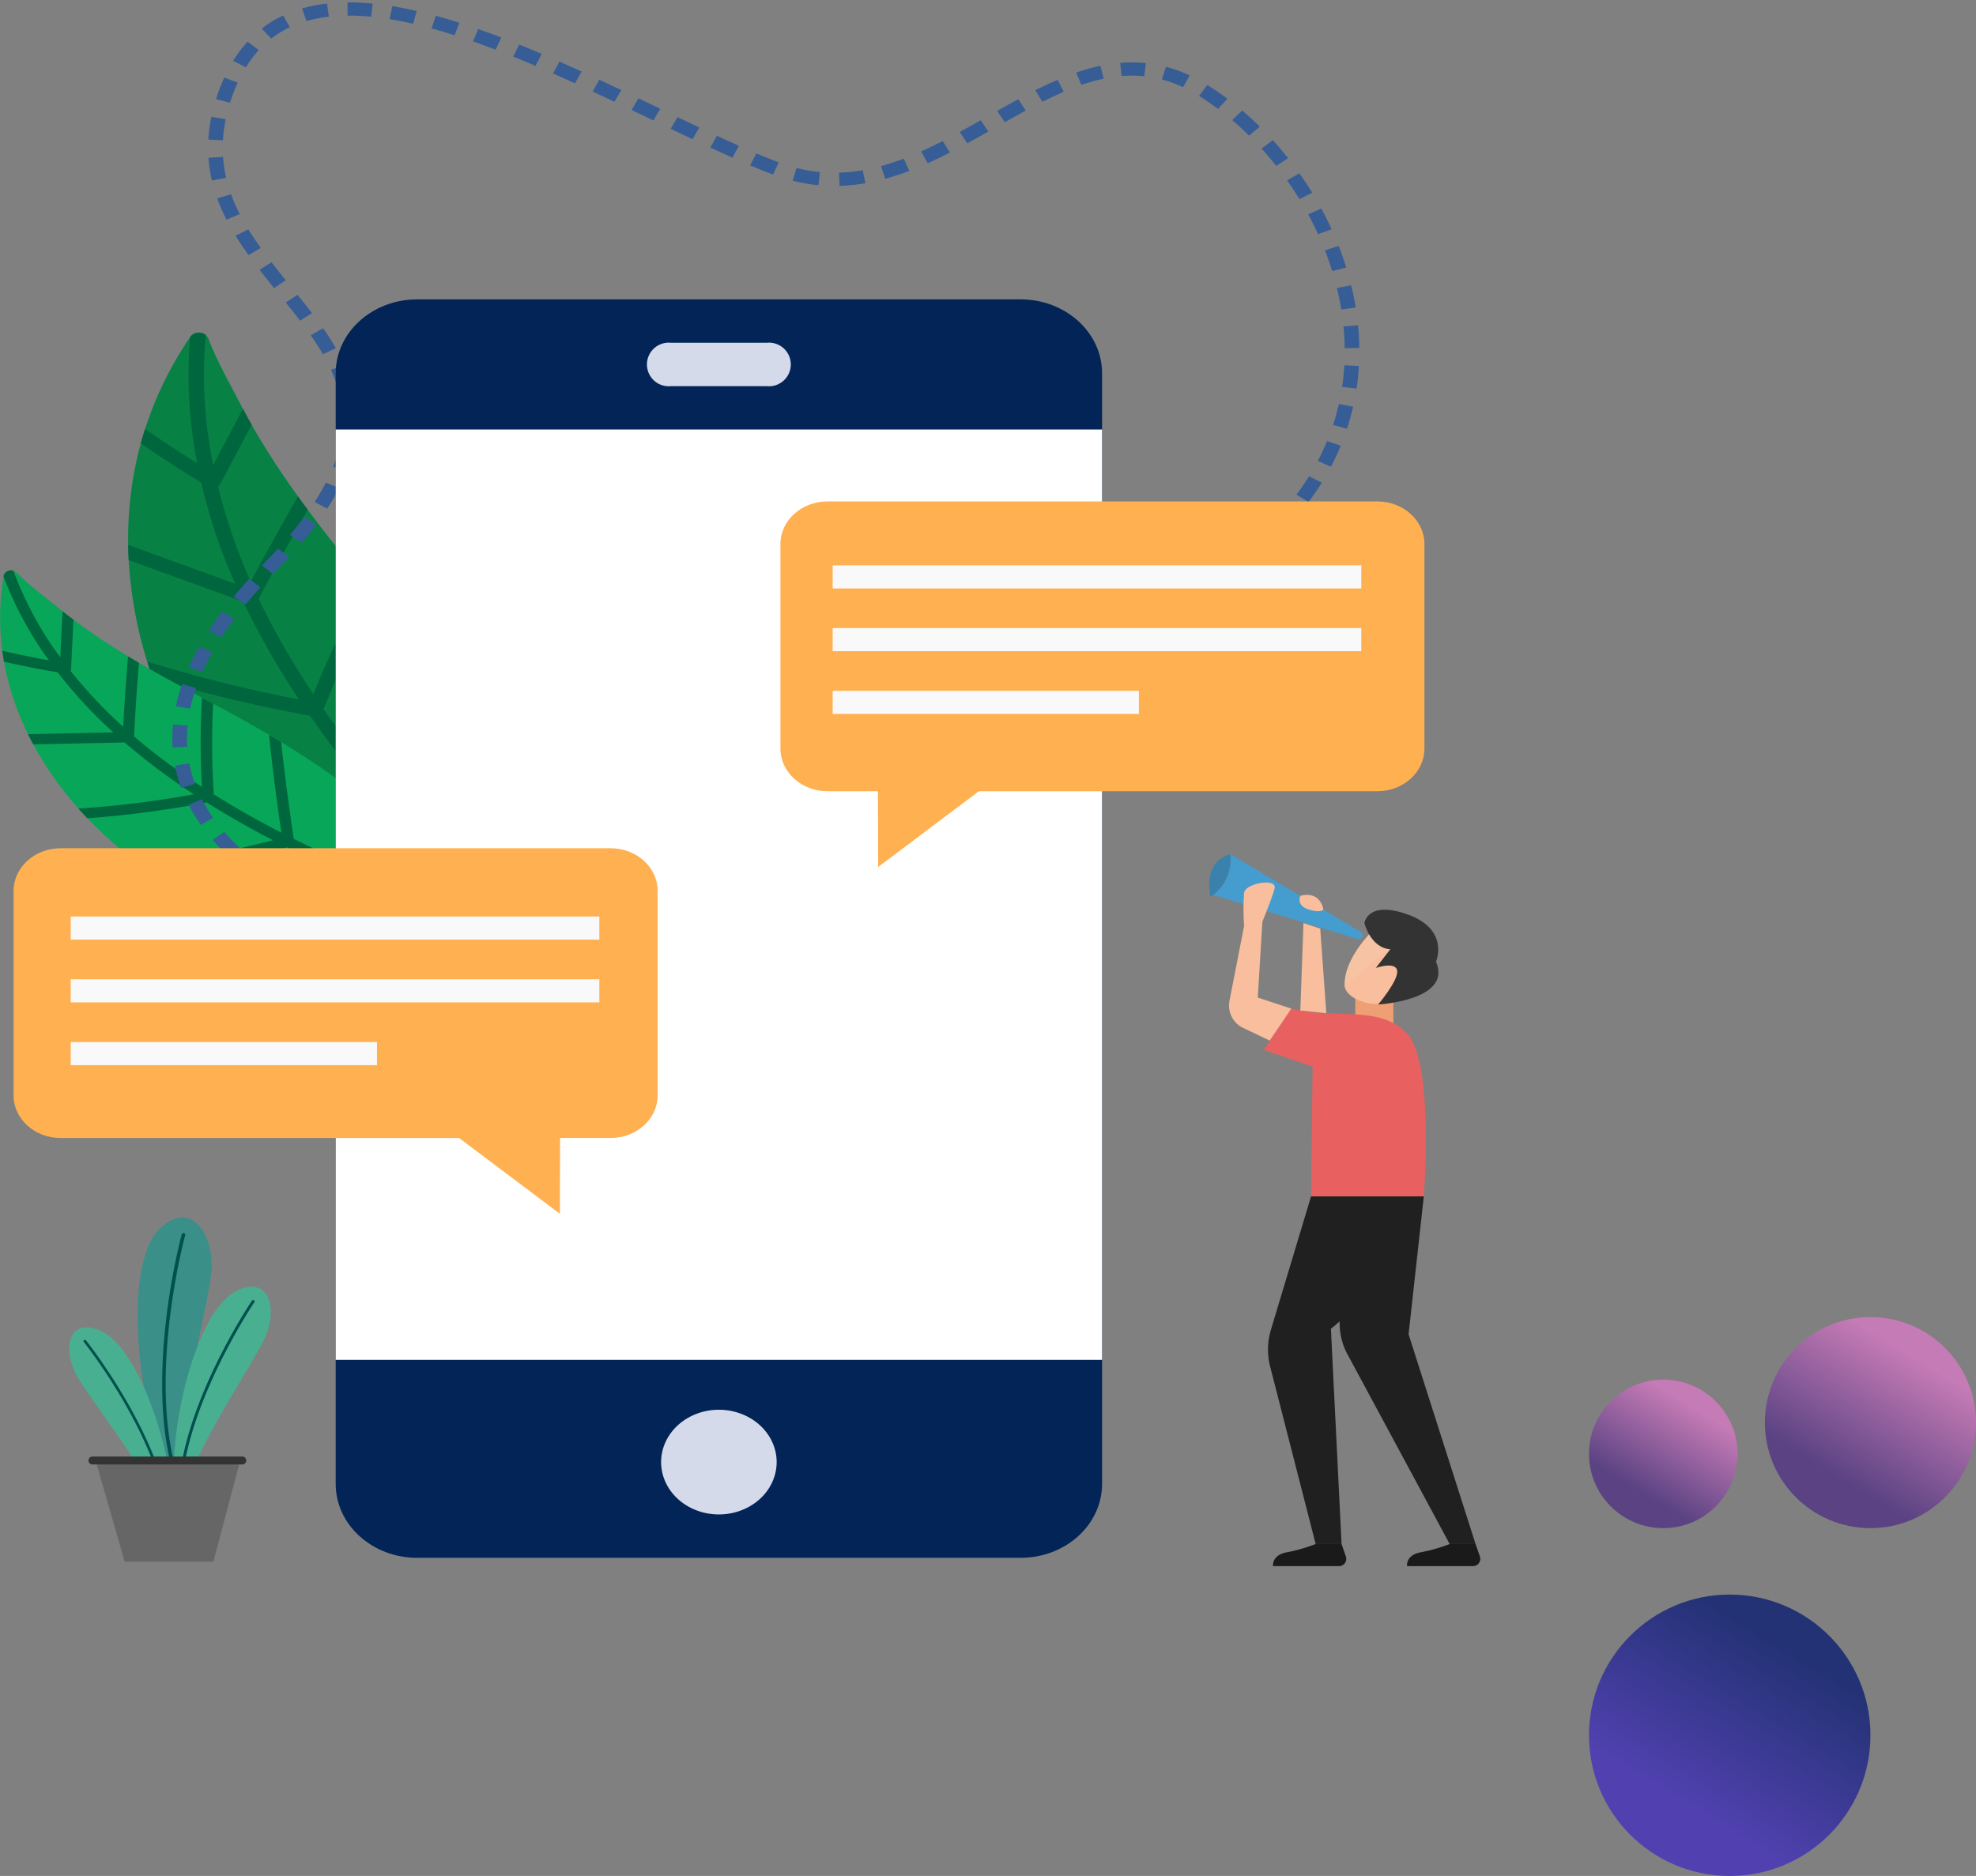 <svg xmlns="http://www.w3.org/2000/svg" xmlns:xlink="http://www.w3.org/1999/xlink" width="505.484" height="480" viewBox="0 0 505.484 480">
  <rect x="0" y="0" width="505.484" height="480" fill="#808080" stroke="none"/>
  <defs>
    <clipPath id="clip-path">
      <path id="Path_44446" data-name="Path 44446" d="M98.516,187H216.8v98.876H98.516Zm0,0" transform="translate(-98.516 -187)" fill="#08a658"/>
    </clipPath>
    <clipPath id="clip-path-2">
      <rect id="Rectangle_684" data-name="Rectangle 684" width="306.044" height="233.064" fill="#365d96"/>
    </clipPath>
    <clipPath id="clip-path-3">
      <path id="Path_44452" data-name="Path 44452" d="M.84,157h4.9v7.063H.84Zm0,0" transform="translate(-0.84 -157)" fill="#365d96"/>
    </clipPath>
    <clipPath id="clip-path-4">
      <path id="Path_44474" data-name="Path 44474" d="M29,.32h7.063V5.829H29Zm0,0" transform="translate(-29 -0.32)" fill="#365d96"/>
    </clipPath>
    <clipPath id="clip-path-5">
      <path id="Path_44480" data-name="Path 44480" d="M39,.32h7.063V4.652H39Zm0,0" transform="translate(-39 -0.32)" fill="#365d96"/>
    </clipPath>
    <clipPath id="clip-path-6">
      <path id="Path_44538" data-name="Path 44538" d="M375,399h20.011v6.387H375Zm0,0" transform="translate(-375 -399)"/>
    </clipPath>
    <clipPath id="clip-path-7">
      <path id="Path_44540" data-name="Path 44540" d="M404,399h19.147v6.387H404Zm0,0" transform="translate(-404 -399)"/>
    </clipPath>
    <linearGradient id="linear-gradient" x1="0.351" y1="0.766" x2="0.703" y2="0.188" gradientUnits="objectBoundingBox">
      <stop offset="0" stop-color="#5a4283"/>
      <stop offset="1" stop-color="#c57bb5"/>
    </linearGradient>
    <linearGradient id="linear-gradient-2" x1="0.351" y1="0.766" x2="0.703" y2="0.188" gradientUnits="objectBoundingBox">
      <stop offset="0" stop-color="#5141b0"/>
      <stop offset="1" stop-color="#233274"/>
    </linearGradient>
  </defs>
  <g id="contact-popup" transform="translate(-1543.516 -502.5)">
    <path id="Path_44443" data-name="Path 44443" d="M126.377,190.616c.019,1.3.065,2.59.133,3.886a107.407,107.407,0,0,0,4.741,25.983q.648,2.09,1.38,4.166a126.469,126.469,0,0,0,11.178,23.556c.818,1.352,1.66,2.685,2.524,4.009a139.655,139.655,0,0,0,19.27,23.414q1.827,1.794,3.724,3.512a137.248,137.248,0,0,0,32.136,21.906q3.145,1.545,6.373,2.905,3.7,1.58,7.518,2.92c3.218,1.131,8.355,3.14,12.7,3.131a9.221,9.221,0,0,0,3.881-.745,6.28,6.28,0,0,0,.7-.377c6.184-3.84,2.957-17.97,1.844-23.7q-.593-3.076-1.375-6.106c-.617-2.446-1.324-4.87-2.106-7.265a139.628,139.628,0,0,0-9.182-21.569q-1.3-2.477-2.676-4.916c-.028-.06-.065-.115-.1-.175a230.344,230.344,0,0,0-13.454-20.833q-1.352-1.91-2.764-3.8c-3.1-4.213-6.322-8.36-9.573-12.443q-1.744-2.186-3.5-4.354l-2.635-3.256c-5.034-6.23-10.055-12.437-14.81-18.842q-1.268-1.684-2.487-3.4-1.91-2.641-3.743-5.348c-2.873-4.253-5.609-8.585-8.124-13.017q-1.144-2-2.221-4.036-.7-1.331-1.378-2.663c-.976-1.94-5.352-9.66-7.445-15.266a2.292,2.292,0,0,0-.707-.984,2.767,2.767,0,0,0-3.96.52l-.032.041a91.26,91.26,0,0,0-11.5,23.477c-.4,1.228-.759,2.46-1.1,3.7A91.818,91.818,0,0,0,126.377,190.616Zm0,0" transform="translate(1449.931 451.305)" fill="#088145"/>
    <path id="Path_44444" data-name="Path 44444" d="M153.738,200.569l-27.363-9.95c.019,1.3.065,2.59.133,3.886q14.664,5.325,29.313,10.649a200.81,200.81,0,0,0,14.235,25q-2.317-.434-4.625-.905-4.931-1.008-9.836-2.161-12.31-2.862-24.346-6.612.648,2.089,1.38,4.166,2.862.862,5.742,1.687,10.491,2.987,21.179,5.325,5.262,1.144,10.551,2.142a22.3,22.3,0,0,0,2.764.483c4.69,6.759,9.73,13.32,15,19.666.142.175.294.35.432.524q-22.318-2.765-44.494-6.272,1.22,2.029,2.519,4.01,22.623,3.531,45.378,6.272c5.159,5.977,10.521,11.835,15.555,17.9q-20.808-1.056-41.658-.759,1.822,1.794,3.72,3.514,20.492-.18,40.951.942a129.778,129.778,0,0,1,8.768,12.347c1.214,1.963,2.349,3.954,3.439,5.963-1.471.285-2.993.432-4.469.649q-8.242,1.187-16.544,2,3.145,1.538,6.373,2.906,6.911-.793,13.8-1.849c.892-.138,1.752-.271,2.533-.469q2.083,4.125,3.886,8.368a9.3,9.3,0,0,0,3.881-.749c-1.394-3.275-2.887-6.512-4.511-9.7a5.072,5.072,0,0,0,.524-1.122c1.035-3.2,1.742-6.52,2.6-9.762q1.282-4.806,2.557-9.605c-.617-2.446-1.324-4.868-2.106-7.265q-1.939,7.3-3.881,14.6-1.125,4.193-2.239,8.4-2.228-3.967-4.778-7.785c-1.945-2.906-4.042-5.724-6.212-8.483q3.973-14.125,7.936-28.255-1.3-2.468-2.672-4.914-4.132,14.731-8.262,29.469c-5.086-6.172-10.526-12.121-15.785-18.177q4.9-16.242,10.493-32.3c-.9-1.269-1.821-2.538-2.764-3.794q-5.724,16.194-10.727,32.6-1.614-1.9-3.164-3.813c-4.419-5.444-8.653-11.021-12.635-16.741a10.463,10.463,0,0,0,.552-1.182,280.991,280.991,0,0,1,12.883-27.662l-2.634-3.261q-3.208,5.9-6.121,11.932-3.9,8.083-7.241,16.4A209.676,209.676,0,0,1,162.841,210.6q-1.614-3.062-3.108-6.184,6.1-11.484,12.575-22.787-1.268-1.684-2.487-3.4-6.234,10.815-12.116,21.786a147.739,147.739,0,0,1-8.354-24.3,1.681,1.681,0,0,0,.5-.556l8.1-15.312q-1.144-2.008-2.221-4.037-3.807,7.186-7.613,14.383a114.381,114.381,0,0,1-1.913-33.294,2.762,2.762,0,0,0-3.96.519l-.032.041a118.616,118.616,0,0,0,1.812,32.264q-6.787-4.213-13.325-8.768c-.4,1.228-.759,2.46-1.1,3.7q7.546,5.207,15.445,10A146.02,146.02,0,0,0,153.738,200.569Zm0,0" transform="translate(1449.934 451.302)" fill="#00663e"/>
    <g id="Group_16339" data-name="Group 16339" transform="translate(1543.516 647.282)" clip-path="url(#clip-path)">
      <path id="Path_44445" data-name="Path 44445" d="M105.675,229.89q.648,1.31,1.337,2.607a86.664,86.664,0,0,0,11.583,16.433c.745.832,1.5,1.66,2.276,2.468a104.4,104.4,0,0,0,15.177,13.09q1.483,1.056,3.007,2.069a115.8,115.8,0,0,0,20.64,10.856q1.813.738,3.664,1.411a110.68,110.68,0,0,0,28.927,6.442q2.627.214,5.269.294,3.028.1,6.056,0c2.557-.079,6.7-.065,9.651-1.218a6.319,6.319,0,0,0,2.409-1.531,4.575,4.575,0,0,0,.358-.441c2.976-4.245-3.756-13.017-6.354-16.622q-1.4-1.946-2.9-3.8-1.806-2.255-3.766-4.391A115.308,115.308,0,0,0,189.832,245.3q-1.67-1.345-3.4-2.639c-.036-.033-.082-.065-.12-.1-5.053-3.8-10.382-7.319-15.853-10.635-1.025-.625-2.055-1.245-3.1-1.857-3.476-2.046-7-4.023-10.529-5.945-1.261-.685-2.52-1.361-3.78-2.041l-2.842-1.522c-5.431-2.914-10.842-5.825-16.134-8.925-.929-.543-1.859-1.095-2.778-1.655q-2.158-1.3-4.267-2.663c-3.324-2.138-6.58-4.368-9.706-6.718q-1.427-1.063-2.805-2.156-.9-.717-1.793-1.448c-1.292-1.081-6.746-5.178-9.974-8.434a1.988,1.988,0,0,0-3.324.911v.041a63.875,63.875,0,0,0-.322,19.022c.129.943.271,1.881.432,2.8A69.819,69.819,0,0,0,105.675,229.89Zm0,0" transform="translate(-98.511 -186.825)" fill="#08a658"/>
    </g>
    <path id="Path_44447" data-name="Path 44447" d="M127.417,229.435l-21.827.456q.648,1.31,1.337,2.607l23.382-.483a166.09,166.09,0,0,0,17.725,13.269q-1.716.311-3.439.6-3.683.613-7.389,1.136-9.31,1.289-18.7,1.917,1.118,1.248,2.277,2.468,2.228-.159,4.455-.367,8.1-.731,16.125-1.959,3.951-.6,7.877-1.324a17.194,17.194,0,0,0,2.036-.4c5.366,3.365,10.9,6.506,16.525,9.439l.47.235q-16.085,4.006-32.316,7.466,1.483,1.056,3.007,2.069,16.532-3.565,32.913-7.7c5.435,2.708,10.966,5.288,16.342,8.088Q173.7,271.72,159.6,277.425q1.822.738,3.669,1.411,13.885-5.525,28.182-10.157a105.825,105.825,0,0,1,9.936,6.093c1.458,1.016,2.874,2.074,4.258,3.155-.91.579-1.894,1.089-2.832,1.622q-5.228,2.987-10.621,5.725c1.756.147,3.512.244,5.269.3q4.456-2.373,8.8-4.9c.56-.331,1.108-.647,1.577-.983q2.744,2.255,5.333,4.671a6.413,6.413,0,0,0,2.4-1.53q-2.993-2.807-6.18-5.417a3.687,3.687,0,0,0,0-.9c-.321-2.455-.906-4.9-1.361-7.333s-.9-4.81-1.348-7.214q-1.806-2.255-3.766-4.392,1.021,5.477,2.041,10.967.586,3.145,1.172,6.308-2.786-2.117-5.756-4.041c-2.258-1.468-4.585-2.833-6.952-4.139l-3.683-21.354q-1.677-1.344-3.4-2.644,1.917,11.118,3.835,22.246c-5.458-2.87-11.068-5.485-16.59-8.227q-1.882-12.352-3.232-24.76-1.538-.938-3.1-1.853,1.3,12.533,3.164,25.018-1.7-.862-3.379-1.761c-4.759-2.543-9.431-5.224-13.978-8.07a6.686,6.686,0,0,0,0-.946,199.338,199.338,0,0,1-.111-22.236l-2.842-1.522q-.29,4.863-.335,9.739-.057,6.538.335,13.081c-4.589-2.984-9.031-6.148-13.279-9.523q-2.083-1.656-4.1-3.389.463-9.429,1.247-18.833c-.933-.543-1.857-1.095-2.783-1.655q-.772,9.007-1.25,18.033a120.624,120.624,0,0,1-13.491-14.345,1.125,1.125,0,0,0,.166-.511q.3-6.277.6-12.557c-.946-.709-1.885-1.43-2.8-2.156q-.284,5.9-.566,11.8a90.069,90.069,0,0,1-12-22.162,1.936,1.936,0,0,0-2.529,1.394v.041a93.192,93.192,0,0,0,11.6,21.487q-6-1.089-11.9-2.465c.129.943.271,1.881.432,2.8q6.814,1.552,13.73,2.736A118.928,118.928,0,0,0,127.417,229.435Zm0,0" transform="translate(1445.089 460.458)" fill="#00663e"/>
    <g id="Group_16345" data-name="Group 16345" transform="translate(1586.461 502.5)">
      <g id="Group_16344" data-name="Group 16344" transform="translate(0 0)">
        <g id="Group_16343" data-name="Group 16343" clip-path="url(#clip-path-2)">
          <path id="Path_44448" data-name="Path 44448" d="M13.984,187.284l2.671-2.359a53.8,53.8,0,0,1-3.991-4.12L9.73,182.892A57.2,57.2,0,0,0,13.984,187.284Zm0,0" transform="translate(1.723 32.019)" fill="#365d96" fill-rule="evenodd"/>
          <path id="Path_44449" data-name="Path 44449" d="M21.474,193.061l2.221-2.718c-1.637-1.1-3.223-2.253-4.745-3.476L16.48,189.4Q18.888,191.331,21.474,193.061Zm0,0" transform="translate(2.919 33.093)" fill="#365d96" fill-rule="evenodd"/>
          <path id="Path_44450" data-name="Path 44450" d="M29.786,197.719l1.743-2.989c-1.789-.86-3.545-1.8-5.255-2.8l-2.023,2.837C26.052,195.819,27.892,196.808,29.786,197.719Zm0,0" transform="translate(4.295 33.989)" fill="#365d96" fill-rule="evenodd"/>
          <g id="Group_16340" data-name="Group 16340" transform="translate(0.989 184.804)" clip-path="url(#clip-path-3)">
            <path id="Path_44451" data-name="Path 44451" d="M1.036,163.367l3.729-.188a36.408,36.408,0,0,1,.1-5.393l-3.72-.29A40.369,40.369,0,0,0,1.036,163.367Zm0,0" transform="translate(-0.816 -156.912)" fill="#365d96" fill-rule="evenodd"/>
          </g>
          <path id="Path_44453" data-name="Path 44453" d="M3.134,172.229l3.536-1.081a32.544,32.544,0,0,1-1.458-5.218l-3.669.584A35.714,35.714,0,0,0,3.134,172.229Zm0,0" transform="translate(0.273 29.385)" fill="#365d96" fill-rule="evenodd"/>
          <path id="Path_44454" data-name="Path 44454" d="M7.634,180.293l3.145-1.821a40.187,40.187,0,0,1-2.888-4.745l-3.38,1.429A43.565,43.565,0,0,0,7.634,180.293Zm0,0" transform="translate(0.799 30.766)" fill="#365d96" fill-rule="evenodd"/>
          <path id="Path_44455" data-name="Path 44455" d="M8.895,137.822l3.223,1.71c.52-.8,1.03-1.6,1.6-2.373s1.09-1.571,1.687-2.335l-3.09-1.894c-.616.786-1.173,1.614-1.752,2.422S9.437,136.99,8.895,137.822Zm0,0" transform="translate(1.575 23.541)" fill="#365d96" fill-rule="evenodd"/>
          <path id="Path_44456" data-name="Path 44456" d="M4.555,145.812,8,147.076c.193-.427.368-.86.579-1.274l.625-1.259c.4-.846.883-1.661,1.329-2.493l-3.324-1.53c-.469.859-.975,1.723-1.4,2.615l-.658,1.329C4.941,144.906,4.762,145.366,4.555,145.812Zm0,0" transform="translate(0.807 24.885)" fill="#365d96" fill-rule="evenodd"/>
          <path id="Path_44457" data-name="Path 44457" d="M1.734,154.356,5.4,155c.216-.888.391-1.784.667-2.663.129-.432.248-.883.382-1.32l.446-1.31L3.334,148.7l-.474,1.389c-.147.468-.276.943-.414,1.416C2.157,152.438,1.964,153.4,1.734,154.356Zm0,0" transform="translate(0.307 26.333)" fill="#365d96" fill-rule="evenodd"/>
          <path id="Path_44458" data-name="Path 44458" d="M26.539,116.951l2.961,2.055c.326-.386.667-.764.979-1.159l.947-1.185.943-1.186.906-1.218-3.1-1.886-.86,1.168-.915,1.141-.915,1.145C27.183,116.211,26.856,116.578,26.539,116.951Zm0,0" transform="translate(4.7 19.9)" fill="#365d96" fill-rule="evenodd"/>
          <path id="Path_44459" data-name="Path 44459" d="M20.434,123.54l2.8,2.239,2.083-2.156c.7-.731,1.412-1.457,2.083-2.212l-2.865-2.156c-.648.736-1.347,1.44-2.032,2.156Zm0,0" transform="translate(3.619 21.119)" fill="#365d96" fill-rule="evenodd"/>
          <path id="Path_44460" data-name="Path 44460" d="M14.328,130.379l2.993,2.014c.593-.758,1.251-1.481,1.881-2.225.317-.364.63-.736.952-1.1l.989-1.076-2.883-2.156-1.012,1.112c-.336.373-.648.759-.984,1.136C15.62,128.849,14.935,129.593,14.328,130.379Zm0,0" transform="translate(2.537 22.284)" fill="#365d96" fill-rule="evenodd"/>
          <path id="Path_44461" data-name="Path 44461" d="M37.911,94.114l3.72.248a33.344,33.344,0,0,0-.12-6.1l-3.711.359A29.606,29.606,0,0,1,37.911,94.114Zm0,0" transform="translate(6.694 15.631)" fill="#365d96" fill-rule="evenodd"/>
          <path id="Path_44462" data-name="Path 44462" d="M35.914,102.255l3.513,1.141c.349-.948.731-1.886,1.007-2.865.143-.483.313-.961.432-1.453l.363-1.481-3.655-.671-.326,1.352c-.115.451-.271.887-.4,1.333C36.595,100.5,36.241,101.377,35.914,102.255Zm0,0" transform="translate(6.36 17.165)" fill="#365d96" fill-rule="evenodd"/>
          <path id="Path_44463" data-name="Path 44463" d="M31.9,109.864l3.214,1.706c.524-.864,1.076-1.706,1.586-2.588l.74-1.32.368-.662c.119-.217.225-.451.34-.682l-3.38-1.421c-.11.217-.216.433-.322.636l-.349.625-.7,1.245C32.932,108.236,32.4,109.041,31.9,109.864Zm0,0" transform="translate(5.65 18.577)" fill="#365d96" fill-rule="evenodd"/>
          <path id="Path_44464" data-name="Path 44464" d="M29.277,70.695l3.071-1.922q-1.835-2.372-3.711-4.695l-3.021,1.991Q27.486,68.373,29.277,70.695Zm0,0" transform="translate(4.537 11.348)" fill="#365d96" fill-rule="evenodd"/>
          <path id="Path_44465" data-name="Path 44465" d="M34.159,78.011l3.311-1.572c-.5-.883-1.039-1.724-1.577-2.589s-1.1-1.687-1.687-2.506l-3.154,1.8C32.164,74.737,33.216,76.351,34.159,78.011Zm0,0" transform="translate(5.499 12.634)" fill="#365d96" fill-rule="evenodd"/>
          <path id="Path_44466" data-name="Path 44466" d="M37.359,85.837l3.619-.814a38.461,38.461,0,0,0-2.083-5.734l-3.453,1.3A35.5,35.5,0,0,1,37.359,85.837Zm0,0" transform="translate(6.276 14.042)" fill="#365d96" fill-rule="evenodd"/>
          <path id="Path_44467" data-name="Path 44467" d="M13.1,48.727,16.481,47.3a45.494,45.494,0,0,1-2.216-5.072l-3.55,1.053A49.8,49.8,0,0,0,13.1,48.727Zm0,0" transform="translate(1.898 7.479)" fill="#365d96" fill-rule="evenodd"/>
          <path id="Path_44468" data-name="Path 44468" d="M18.026,56.454l3.127-1.844c-1.113-1.568-2.2-3.14-3.182-4.759l-3.26,1.641C15.745,53.194,16.877,54.831,18.026,56.454Zm0,0" transform="translate(2.605 8.828)" fill="#365d96" fill-rule="evenodd"/>
          <path id="Path_44469" data-name="Path 44469" d="M23.625,63.611l3.007-2c-1.241-1.531-2.469-3.062-3.665-4.6L19.91,58.953Q21.745,61.3,23.625,63.611Zm0,0" transform="translate(3.526 10.096)" fill="#365d96" fill-rule="evenodd"/>
          <path id="Path_44470" data-name="Path 44470" d="M10.457,22.377l3.586.929a46.027,46.027,0,0,1,1.982-5.154l-3.449-1.292A48.564,48.564,0,0,0,10.457,22.377Zm0,0" transform="translate(1.852 2.986)" fill="#365d96" fill-rule="evenodd"/>
          <path id="Path_44471" data-name="Path 44471" d="M8.8,31.221l3.724.175c.023-.9.165-1.8.248-2.7.055-.451.147-.9.216-1.343s.133-.9.248-1.343l-3.669-.621c-.12.478-.179.966-.267,1.448s-.17.966-.23,1.453l-.161,1.462C8.851,30.242,8.828,30.729,8.8,31.221Zm0,0" transform="translate(1.559 4.496)" fill="#365d96" fill-rule="evenodd"/>
          <path id="Path_44472" data-name="Path 44472" d="M9.7,40.147l3.651-.7c-.23-.878-.354-1.77-.52-2.658-.1-.9-.248-1.789-.281-2.685l-3.724.216c.041.979.2,1.954.308,2.934C9.312,38.216,9.45,39.191,9.7,40.147Zm0,0" transform="translate(1.563 6.04)" fill="#365d96" fill-rule="evenodd"/>
          <g id="Group_16341" data-name="Group 16341" transform="translate(34.136 0.377)" clip-path="url(#clip-path-4)">
            <path id="Path_44473" data-name="Path 44473" d="M29.152,2.024l1.127,3.219A37.925,37.925,0,0,1,36.013,4.13L35.548.773A41.488,41.488,0,0,0,29.152,2.024Zm0,0" transform="translate(-28.973 -0.24)" fill="#365d96" fill-rule="evenodd"/>
          </g>
          <path id="Path_44475" data-name="Path 44475" d="M20.406,6.718l2.428,2.566A27.634,27.634,0,0,1,25.11,7.693L26.333,7l.3-.17.966-.455-1.724-3-.731.345-.368.175-.349.2-1.4.791A31.141,31.141,0,0,0,20.406,6.718Zm0,0" transform="translate(3.614 0.598)" fill="#365d96" fill-rule="evenodd"/>
          <path id="Path_44476" data-name="Path 44476" d="M14.191,13.96l3.255,1.651c.248-.386.483-.782.736-1.159l.809-1.117c.267-.372.556-.731.86-1.076l.432-.529a5.442,5.442,0,0,1,.455-.515L17.87,9.059a6.824,6.824,0,0,0-.515.579l-.492.593a15.078,15.078,0,0,0-.956,1.2l-.9,1.241C14.725,13.1,14.463,13.532,14.191,13.96Zm0,0" transform="translate(2.513 1.604)" fill="#365d96" fill-rule="evenodd"/>
          <path id="Path_44477" data-name="Path 44477" d="M58.385,3.43,57.3,6.667c.993.257,1.973.561,2.957.837l2.938.906,1.241-3.191L61.42,4.29C60.413,4.009,59.406,3.71,58.385,3.43Zm0,0" transform="translate(10.148 0.607)" fill="#365d96" fill-rule="evenodd"/>
          <path id="Path_44478" data-name="Path 44478" d="M48.861,1.34,48.2,4.669l1.508.253,1.5.29c1,.184,2,.418,2.993.639l.91-3.283C54.079,2.342,53.049,2.1,52,1.905l-1.563-.3Zm0,0" transform="translate(8.536 0.237)" fill="#365d96" fill-rule="evenodd"/>
          <g id="Group_16342" data-name="Group 16342" transform="translate(45.907 0.377)" clip-path="url(#clip-path-5)">
            <path id="Path_44479" data-name="Path 44479" d="M39.031.524l.023,3.38c1-.023,2,.028,3.007.06.5.018,1.007.069,1.513.1s1,.064,1.508.129l.4-3.366c-.533-.064-1.071-.092-1.6-.133S42.8.607,42.268.589C41.188.556,40.107.5,39.031.524Zm0,0" transform="translate(-38.994 -0.285)" fill="#365d96" fill-rule="evenodd"/>
          </g>
          <path id="Path_44481" data-name="Path 44481" d="M85.335,13.387,83.7,16.426q2.821,1.241,5.623,2.529l1.683-3.021Q88.182,14.644,85.335,13.387Zm0,0" transform="translate(14.823 2.371)" fill="#365d96" fill-rule="evenodd"/>
          <path id="Path_44482" data-name="Path 44482" d="M76.576,9.68l-1.517,3.09,2.851,1.168,2.841,1.2,1.586-3.062-2.874-1.2Zm0,0" transform="translate(13.292 1.714)" fill="#365d96" fill-rule="evenodd"/>
          <path id="Path_44483" data-name="Path 44483" d="M67.655,6.316,66.313,9.475l2.9,1.035,2.883,1.081,1.448-3.117L70.607,7.379Zm0,0" transform="translate(11.743 1.119)" fill="#365d96" fill-rule="evenodd"/>
          <path id="Path_44484" data-name="Path 44484" d="M111.022,25.457l-1.752,2.989,5.595,2.671,1.729-2.993Zm0,0" transform="translate(19.351 4.508)" fill="#365d96" fill-rule="evenodd"/>
          <path id="Path_44485" data-name="Path 44485" d="M102.528,21.371l-1.743,2.984,5.564,2.681,1.756-2.984Zm0,0" transform="translate(17.848 3.785)" fill="#365d96" fill-rule="evenodd"/>
          <path id="Path_44486" data-name="Path 44486" d="M94.023,17.336l-1.71,3,5.582,2.635,1.738-2.993Zm0,0" transform="translate(16.348 3.07)" fill="#365d96" fill-rule="evenodd"/>
          <path id="Path_44487" data-name="Path 44487" d="M136.77,36.52l-.993,3.255c1.081.285,2.156.492,3.265.7l1.655.253c.552.083,1.112.124,1.669.184l.386-3.361c-.506-.055-1.011-.092-1.513-.165l-1.508-.23C138.743,36.965,137.745,36.782,136.77,36.52Zm0,0" transform="translate(24.045 6.467)" fill="#365d96" fill-rule="evenodd"/>
          <path id="Path_44488" data-name="Path 44488" d="M128.116,33.348l-1.577,3.062q2.89,1.228,5.854,2.359l1.438-3.117Q130.955,34.541,128.116,33.348Zm0,0" transform="translate(22.409 5.906)" fill="#365d96" fill-rule="evenodd"/>
          <path id="Path_44489" data-name="Path 44489" d="M119.576,29.52l-1.7,3.012q2.821,1.31,5.674,2.584l1.647-3.03Q122.374,30.823,119.576,29.52Zm0,0" transform="translate(20.875 5.228)" fill="#365d96" fill-rule="evenodd"/>
          <path id="Path_44490" data-name="Path 44490" d="M163.715,33.313l1.655,3.03c1.941-.864,3.826-1.789,5.692-2.74l-1.839-2.943Q166.5,32.053,163.715,33.313Zm0,0" transform="translate(28.993 5.43)" fill="#365d96" fill-rule="evenodd"/>
          <path id="Path_44491" data-name="Path 44491" d="M154.984,36.4l1.081,3.232c2.106-.579,4.162-1.26,6.167-2.019l-1.44-3.117C158.884,35.214,156.947,35.858,154.984,36.4Zm0,0" transform="translate(27.447 6.108)" fill="#365d96" fill-rule="evenodd"/>
          <path id="Path_44492" data-name="Path 44492" d="M145.855,37.623,145.98,41a47.191,47.191,0,0,0,6.635-.676l-.7-3.311A44,44,0,0,1,145.855,37.623Zm0,0" transform="translate(25.83 6.555)" fill="#365d96" fill-rule="evenodd"/>
          <path id="Path_44493" data-name="Path 44493" d="M188.516,20.005l1.812,2.957c1.8-.906,3.623-1.77,5.462-2.561l-1.59-3.053C192.263,18.184,190.373,19.081,188.516,20.005Zm0,0" transform="translate(33.385 3.072)" fill="#365d96" fill-rule="evenodd"/>
          <path id="Path_44494" data-name="Path 44494" d="M180.219,24.57l1.976,2.865c1.775-1.007,3.55-2,5.335-2.975l-1.917-2.9Q182.9,23.038,180.219,24.57Zm0,0" transform="translate(31.916 3.819)" fill="#365d96" fill-rule="evenodd"/>
          <path id="Path_44495" data-name="Path 44495" d="M172.1,29.142l1.926,2.9q2.724-1.5,5.393-3.021l-1.976-2.869C175.666,27.16,173.886,28.162,172.1,29.142Zm0,0" transform="translate(30.477 4.631)" fill="#365d96" fill-rule="evenodd"/>
          <path id="Path_44496" data-name="Path 44496" d="M217.055,14.519l-1.043,3.246a30.982,30.982,0,0,1,5.416,1.968l1.71-3A35.221,35.221,0,0,0,217.055,14.519Zm0,0" transform="translate(38.254 2.571)" fill="#365d96" fill-rule="evenodd"/>
          <path id="Path_44497" data-name="Path 44497" d="M206.973,13.691l.34,3.366a30.537,30.537,0,0,1,5.8.055l.432-3.361A34.85,34.85,0,0,0,206.973,13.691Zm0,0" transform="translate(36.653 2.402)" fill="#365d96" fill-rule="evenodd"/>
          <path id="Path_44498" data-name="Path 44498" d="M197.4,16.037l1.324,3.159a48.038,48.038,0,0,1,5.715-1.6l-.846-3.292A52.347,52.347,0,0,0,197.4,16.037Zm0,0" transform="translate(34.957 2.534)" fill="#365d96" fill-rule="evenodd"/>
          <path id="Path_44499" data-name="Path 44499" d="M240.57,30.473l-2.879,2.156c1.311,1.425,2.544,2.91,3.748,4.414l3.035-1.968C243.219,33.5,241.94,31.953,240.57,30.473Zm0,0" transform="translate(42.093 5.397)" fill="#365d96" fill-rule="evenodd"/>
          <path id="Path_44500" data-name="Path 44500" d="M233.856,24.02l-2.547,2.469c.753.621,1.471,1.283,2.2,1.94.363.327.712.667,1.066,1s.709.667,1.049,1.016l2.745-2.295c-.354-.359-.723-.708-1.095-1.057s-.736-.7-1.112-1.039C235.4,25.362,234.647,24.672,233.856,24.02Zm0,0" transform="translate(40.963 4.254)" fill="#365d96" fill-rule="evenodd"/>
          <path id="Path_44501" data-name="Path 44501" d="M226.2,18.48l-2.1,2.8c1.682,1.021,3.292,2.156,4.868,3.315l2.373-2.612C229.68,20.752,227.979,19.566,226.2,18.48Zm0,0" transform="translate(39.686 3.273)" fill="#365d96" fill-rule="evenodd"/>
          <path id="Path_44502" data-name="Path 44502" d="M254.973,53.457l-3.512,1.131.506,1.315c.16.432.312.883.468,1.324.326.883.6,1.779.888,2.667l3.591-.91c-.3-.929-.589-1.862-.924-2.777-.161-.46-.318-.924-.487-1.379Zm0,0" transform="translate(44.532 9.467)" fill="#365d96" fill-rule="evenodd"/>
          <path id="Path_44503" data-name="Path 44503" d="M251.168,45.324l-3.348,1.49c.46.832.878,1.678,1.316,2.52l.616,1.278.308.648.29.644,3.452-1.292-.3-.671-.318-.662-.649-1.329C252.087,47.067,251.65,46.189,251.168,45.324Zm0,0" transform="translate(43.887 8.027)" fill="#365d96" fill-rule="evenodd"/>
          <path id="Path_44504" data-name="Path 44504" d="M246.374,37.66l-3.136,1.825c.547.786,1.1,1.573,1.618,2.373s1.035,1.6,1.536,2.414l3.264-1.637c-.524-.841-1.043-1.683-1.6-2.511S246.949,38.479,246.374,37.66Zm0,0" transform="translate(43.076 6.669)" fill="#365d96" fill-rule="evenodd"/>
          <path id="Path_44505" data-name="Path 44505" d="M259.477,79.581l-3.724-.175-.032.69-.06.69-.125,1.379c-.041.46-.109.92-.16,1.379s-.106.915-.185,1.37l3.7.455c.082-.478.125-.961.193-1.444s.128-.961.171-1.444l.128-1.448.06-.727Zm0,0" transform="translate(45.193 14.062)" fill="#365d96" fill-rule="evenodd"/>
          <path id="Path_44506" data-name="Path 44506" d="M259.207,70.707l-3.715.3.125,1.384c.046.46.059.924.087,1.384s.06.924.068,1.389l.028,1.384,3.729-.037-.028-1.453c0-.483-.051-.966-.073-1.453s-.041-.966-.087-1.448Zm0,0" transform="translate(45.246 12.522)" fill="#365d96" fill-rule="evenodd"/>
          <path id="Path_44507" data-name="Path 44507" d="M257.708,62l-3.642.731c.217.906.414,1.816.612,2.727l.262,1.37.128.685.111.69,3.688-.5-.111-.722-.138-.713-.272-1.43C258.14,63.9,257.942,62.947,257.708,62Zm0,0" transform="translate(44.993 10.98)" fill="#365d96" fill-rule="evenodd"/>
          <path id="Path_44508" data-name="Path 44508" d="M251.738,105.165l-3.251-1.642-.754,1.2-.8,1.182c-.272.391-.52.791-.81,1.172l-.846,1.154,3.085,1.89.883-1.209c.3-.4.571-.824.865-1.232l.842-1.237Zm0,0" transform="translate(43.437 18.333)" fill="#365d96" fill-rule="evenodd"/>
          <path id="Path_44509" data-name="Path 44509" d="M255.775,97.064l-3.495-1.182-.543,1.292c-.184.432-.4.851-.589,1.274s-.391.855-.6,1.274l-.644,1.251,3.366,1.453.68-1.32c.215-.432.432-.892.634-1.338s.432-.887.62-1.338Zm0,0" transform="translate(44.256 16.98)" fill="#365d96" fill-rule="evenodd"/>
          <path id="Path_44510" data-name="Path 44510" d="M258.369,88.505l-3.656-.685c-.432,1.8-.9,3.6-1.494,5.361l3.577.966C257.426,92.285,257.918,90.4,258.369,88.505Zm0,0" transform="translate(44.843 15.552)" fill="#365d96" fill-rule="evenodd"/>
          <path id="Path_44511" data-name="Path 44511" d="M232.627,125.147l-2.285-2.667-1.218.86c-.41.28-.829.552-1.242.827-.837.547-1.655,1.108-2.515,1.623l2.12,2.781c.888-.533,1.739-1.112,2.6-1.679.432-.285.864-.565,1.292-.864Zm0,0" transform="translate(39.911 21.69)" fill="#365d96" fill-rule="evenodd"/>
          <path id="Path_44512" data-name="Path 44512" d="M239.941,119.3l-2.62-2.4-2.221,1.921-2.294,1.859,2.437,2.56,2.381-1.93Zm0,0" transform="translate(41.228 20.701)" fill="#365d96" fill-rule="evenodd"/>
          <path id="Path_44513" data-name="Path 44513" d="M246.355,112.655l-2.947-2.069-.942,1.095c-.318.358-.649.707-.979,1.062l-.989,1.066-1.025,1.03,2.767,2.267,1.076-1.081,1.035-1.108c.34-.378.694-.736,1.025-1.118Zm0,0" transform="translate(42.409 19.584)" fill="#365d96" fill-rule="evenodd"/>
        </g>
      </g>
    </g>
    <path id="Path_44514" data-name="Path 44514" d="M346.658,451.074H192.329c-11.518,0-20.86-8.464-20.86-18.908V147.973c0-10.437,9.343-18.9,20.86-18.9H346.649c11.527,0,20.87,8.466,20.87,18.9v284.19C367.519,442.61,358.176,451.074,346.658,451.074Zm0,0" transform="translate(1457.92 450.023)" fill="#032457"/>
    <path id="Path_44515" data-name="Path 44515" d="M171.469,157.371h196.05V395.4H171.469Zm0,0" transform="translate(1457.92 455.035)" fill="#fff"/>
    <path id="Path_44516" data-name="Path 44516" d="M271.748,383.835a11.932,11.932,0,0,1-.285,2.612,12.8,12.8,0,0,1-2.207,4.828,13.627,13.627,0,0,1-1.835,2.027,14.555,14.555,0,0,1-2.239,1.664,15.429,15.429,0,0,1-2.557,1.237,15.917,15.917,0,0,1-2.773.764,16.318,16.318,0,0,1-5.765,0,15.919,15.919,0,0,1-2.773-.764,15.419,15.419,0,0,1-2.555-1.237,14.738,14.738,0,0,1-2.24-1.664,13.618,13.618,0,0,1-1.834-2.027,12.612,12.612,0,0,1-1.367-2.318,12.42,12.42,0,0,1-.84-2.511,12.085,12.085,0,0,1,0-5.227,12.393,12.393,0,0,1,.84-2.511,12.533,12.533,0,0,1,1.367-2.313,13.954,13.954,0,0,1,1.834-2.033,14.816,14.816,0,0,1,2.24-1.664,15.419,15.419,0,0,1,2.555-1.236,16.242,16.242,0,0,1,2.773-.764,16.249,16.249,0,0,1,5.765,0,16.241,16.241,0,0,1,2.773.764,15.429,15.429,0,0,1,2.557,1.236,14.631,14.631,0,0,1,2.239,1.664,13.963,13.963,0,0,1,1.835,2.033,12.733,12.733,0,0,1,2.207,4.824A11.932,11.932,0,0,1,271.748,383.835Zm0,0" transform="translate(1470.444 492.769)" fill="#d5daeb"/>
    <path id="Path_44517" data-name="Path 44517" d="M269.764,149.609H245.257a5.579,5.579,0,1,1,0-11.1h24.507a5.579,5.579,0,1,1,0,11.1Zm0,0" transform="translate(1469.902 451.694)" fill="#d5daeb"/>
    <path id="Path_44518" data-name="Path 44518" d="M420.835,247.143H318.9l-25.777,19.386-.055-19.386H280.15c-6.645,0-12.029-4.883-12.029-10.9V183.9c0-6.023,5.393-10.9,12.029-10.9H420.835c6.645,0,12.029,4.879,12.029,10.9v52.339C432.863,242.26,427.479,247.143,420.835,247.143Zm0,0" transform="translate(1475.036 457.803)" fill="#ffb051"/>
    <path id="Path_44519" data-name="Path 44519" d="M113.5,322.53H215.44l25.776,19.381.051-19.386h12.926c6.639,0,12.029-4.878,12.029-10.9V259.285c0-6.02-5.393-10.9-12.029-10.9H113.5c-6.639,0-12.032,4.887-12.032,10.9v52.343C101.469,317.648,106.862,322.53,113.5,322.53Zm0,0" transform="translate(1445.523 471.153)" fill="#ffb051"/>
    <path id="Path_44520" data-name="Path 44520" d="M279.477,186.883H414.7V192.8H279.477Zm0,0" transform="translate(1477.047 460.262)" fill="#faf9f9"/>
    <path id="Path_44521" data-name="Path 44521" d="M279.477,200.523H414.7v5.914H279.477Zm0,0" transform="translate(1477.047 462.677)" fill="#faf9f9"/>
    <path id="Path_44522" data-name="Path 44522" d="M279.477,214.164h78.34v5.917h-78.34Zm0,0" transform="translate(1477.047 465.093)" fill="#faf9f9"/>
    <path id="Path_44523" data-name="Path 44523" d="M113.887,263.227H249.115v5.913H113.887Zm0,0" transform="translate(1447.722 473.782)" fill="#faf9f9"/>
    <path id="Path_44524" data-name="Path 44524" d="M113.887,276.867H249.115v5.914H113.887Zm0,0" transform="translate(1447.722 476.197)" fill="#faf9f9"/>
    <path id="Path_44525" data-name="Path 44525" d="M113.887,290.508h78.34v5.917h-78.34Zm0,0" transform="translate(1447.722 478.613)" fill="#faf9f9"/>
    <path id="Path_44526" data-name="Path 44526" d="M402.794,288.583V281.87l-9.743-2.823v9.536Zm0,0" transform="translate(1497.16 476.583)" fill="#ee9f73"/>
    <path id="Path_44527" data-name="Path 44527" d="M411.186,324.039l-3.9,35.313,17.136,53.664H417.8l-25.9-48.095a16.726,16.726,0,0,1-2.2-9.583l1.209-17.533Zm0,0" transform="translate(1496.561 484.551)" fill="#202020"/>
    <path id="Path_44528" data-name="Path 44528" d="M413.944,324.039s-6.626,20.126-23.767,33.9l2.726,55.08h-6.626l-11.6-45.236a17.753,17.753,0,0,1,.2-9.752l10.225-33.989Zm0,0" transform="translate(1493.803 484.551)" fill="#202020"/>
    <path id="Path_44529" data-name="Path 44529" d="M414.1,331.263s2.727-34.246-4.285-41.662-18.705-3.531-29.612-6.355l-7.017,10.594,12.47,4.235-.391,33.188Zm0,0" transform="translate(1493.643 477.327)" fill="#e86160"/>
    <path id="Path_44530" data-name="Path 44530" d="M387.758,287.716,386.2,266.06l-4.286-1.408-.805,22.388Zm0,0" transform="translate(1495.046 474.034)" fill="#f8be9d"/>
    <path id="Path_44531" data-name="Path 44531" d="M399.989,269.553l-33.318-19.9s.782,8.121-5.063,10.241l37.433,11.431a1.126,1.126,0,0,0,.663.008,1.084,1.084,0,0,0,.556-.353.9.9,0,0,0,.193-.364.882.882,0,0,0,.014-.414.807.807,0,0,0-.166-.377A.835.835,0,0,0,399.989,269.553Zm0,0" transform="translate(1491.592 471.378)" fill="#459cce"/>
    <path id="Path_44532" data-name="Path 44532" d="M366.724,249.652a11.667,11.667,0,0,1-5.063,10.943S359.322,251.772,366.724,249.652Zm0,0" transform="translate(1491.539 471.378)" fill="#3a82ac"/>
    <path id="Path_44533" data-name="Path 44533" d="M387.067,262.308s-.832.957-3.946-.1-1.978-3.44-1.978-3.44S385.948,257.113,387.067,262.308Zm0,0" transform="translate(1495.016 472.948)" fill="#f8be9d"/>
    <path id="Path_44534" data-name="Path 44534" d="M390.74,280.578s3.895,6.355,14.019,3.177.387-18.01-7.016-17.3C397.752,266.453,390.349,273.515,390.74,280.578Zm0,0" transform="translate(1496.748 474.349)" fill="#f7c4a3"/>
    <path id="Path_44535" data-name="Path 44535" d="M390.738,280.629c.777,3.881,9.739,6.708,15.974,2.12s4.285-16.245.777-16.608" transform="translate(1496.751 474.298)" fill="#f8be9d"/>
    <path id="Path_44536" data-name="Path 44536" d="M398.548,286s19.09-1.063,14.8-10.943c0,0,3.508-8.125-7.012-12.005s-11.3,2.119-11.3,2.119,1.558,6.35,6.626,6.7l-3.7,4.767s5.063-1.766,5.453.709S398.548,286,398.548,286Zm0,0" transform="translate(1497.512 473.518)" fill="#333"/>
    <g id="Group_16346" data-name="Group 16346" transform="translate(1868.964 896.826)" clip-path="url(#clip-path-6)">
      <path id="Path_44537" data-name="Path 44537" d="M392.713,399.629l1.131,3.278a1.865,1.865,0,0,1-1.922,2.373H375.182s-.391-2.824,3.5-3.531a42.626,42.626,0,0,0,7.4-2.115Zm0,0" transform="translate(-374.97 -398.889)" fill="#1a1a1a"/>
    </g>
    <g id="Group_16347" data-name="Group 16347" transform="translate(1903.099 896.826)" clip-path="url(#clip-path-7)">
      <path id="Path_44539" data-name="Path 44539" d="M421.834,399.629l1.136,3.278a1.869,1.869,0,0,1-1.922,2.373H404.3s-.391-2.824,3.508-3.531a42.745,42.745,0,0,0,7.4-2.115Zm0,0" transform="translate(-403.948 -398.889)" fill="#1a1a1a"/>
    </g>
    <path id="Path_44541" data-name="Path 44541" d="M381.552,288.1l-8.575-2.823,1.172-19.409s2.337-5.65,3.118-8.474-7.4-1.416-7.794,1.058a58.4,58.4,0,0,0,0,8.474l-3.767,19.316a6.349,6.349,0,0,0,3.724,6.888l6.6,3.153Zm0,0" transform="translate(1492.298 472.472)" fill="#f8be9d"/>
    <path id="Path_44542" data-name="Path 44542" d="M134.316,331.293c7.908-7.3,13.8,1.973,12.97,11.279s-10.116,42.486-7.27,53.76a16.315,16.315,0,0,1,.41,2.047h-1.691c-.142-.2-.294-.419-.446-.649C129.345,383.876,123.428,341.341,134.316,331.293Zm0,0" transform="translate(1450.297 485.371)" fill="#3a8f89" fill-rule="evenodd"/>
    <path id="Path_44543" data-name="Path 44543" d="M138.053,397.782c-10.051-25.883.676-65.292.713-65.421a.458.458,0,0,1,.556-.3.388.388,0,0,1,.272.174.4.4,0,0,1,.06.323c-.033.124-10.783,39.626-.644,65.223Zm0,0" transform="translate(1451.241 485.968)" fill="#00514e" fill-rule="evenodd"/>
    <path id="Path_44544" data-name="Path 44544" d="M152.437,344.715c8.336-4,10.437,4.731,7.191,11.955-3.035,6.745-17.743,28.356-20.406,39.037h-2.648C134.772,381,141.711,349.864,152.437,344.715Zm0,0" transform="translate(1451.689 488.034)" fill="#49af91" fill-rule="evenodd"/>
    <path id="Path_44545" data-name="Path 44545" d="M137.305,395.206c1.1-22.255,18.723-48.349,18.783-48.441a.357.357,0,0,1,.519-.114.341.341,0,0,1,.175.206.33.33,0,0,1-.046.267c-.06.087-17.588,26.048-18.673,48.082Zm0,0" transform="translate(1451.869 488.544)" fill="#00514e" fill-rule="evenodd"/>
    <path id="Path_44546" data-name="Path 44546" d="M121.232,353.244c-8.078-3.2-9.361,5.071-5.77,11.6,2.772,5.039,13.794,19.068,19.386,29.308h4.924C138.341,379.36,130.368,356.862,121.232,353.244Zm0,0" transform="translate(1447.665 489.597)" fill="#49af91" fill-rule="evenodd"/>
    <path id="Path_44547" data-name="Path 44547" d="M137.46,393.672c-4.837-19.018-20.088-38.2-20.148-38.274a.337.337,0,0,0-.492-.078.3.3,0,0,0-.147.206.288.288,0,0,0,.06.244c.055.074,15.173,19.087,20.006,37.9Zm0,0" transform="translate(1448.214 490.078)" fill="#00514e" fill-rule="evenodd"/>
    <path id="Path_44548" data-name="Path 44548" d="M119.285,381.473l7.449,25.891h22.687l6.86-25.891Zm0,0" transform="translate(1448.678 494.722)" fill="#666"/>
    <path id="Path_44549" data-name="Path 44549" d="M156.981,382.642H118.863a.975.975,0,0,1-.418-.051,1,1,0,0,1-.364-.212,1.057,1.057,0,0,1-.248-.34,1.012,1.012,0,0,1,.248-1.168,1.041,1.041,0,0,1,.782-.262h38.118a1.037,1.037,0,0,1,.782.262,1.019,1.019,0,0,1,.248,1.168,1.057,1.057,0,0,1-.248.34,1,1,0,0,1-.363.212A.983.983,0,0,1,156.981,382.642Zm0,0" transform="translate(1448.406 494.569)" fill="#333"/>
    <g id="Group_13502" data-name="Group 13502" transform="translate(1950 839.5)">
      <circle id="Ellipse_11" data-name="Ellipse 11" cx="19" cy="19" r="19" transform="translate(0 16)" fill="url(#linear-gradient)"/>
      <circle id="Ellipse_12" data-name="Ellipse 12" cx="36" cy="36" r="36" transform="translate(0 71)" fill="url(#linear-gradient-2)"/>
      <circle id="Ellipse_13" data-name="Ellipse 13" cx="27" cy="27" r="27" transform="translate(45)" fill="url(#linear-gradient)"/>
    </g>
  </g>
</svg>
